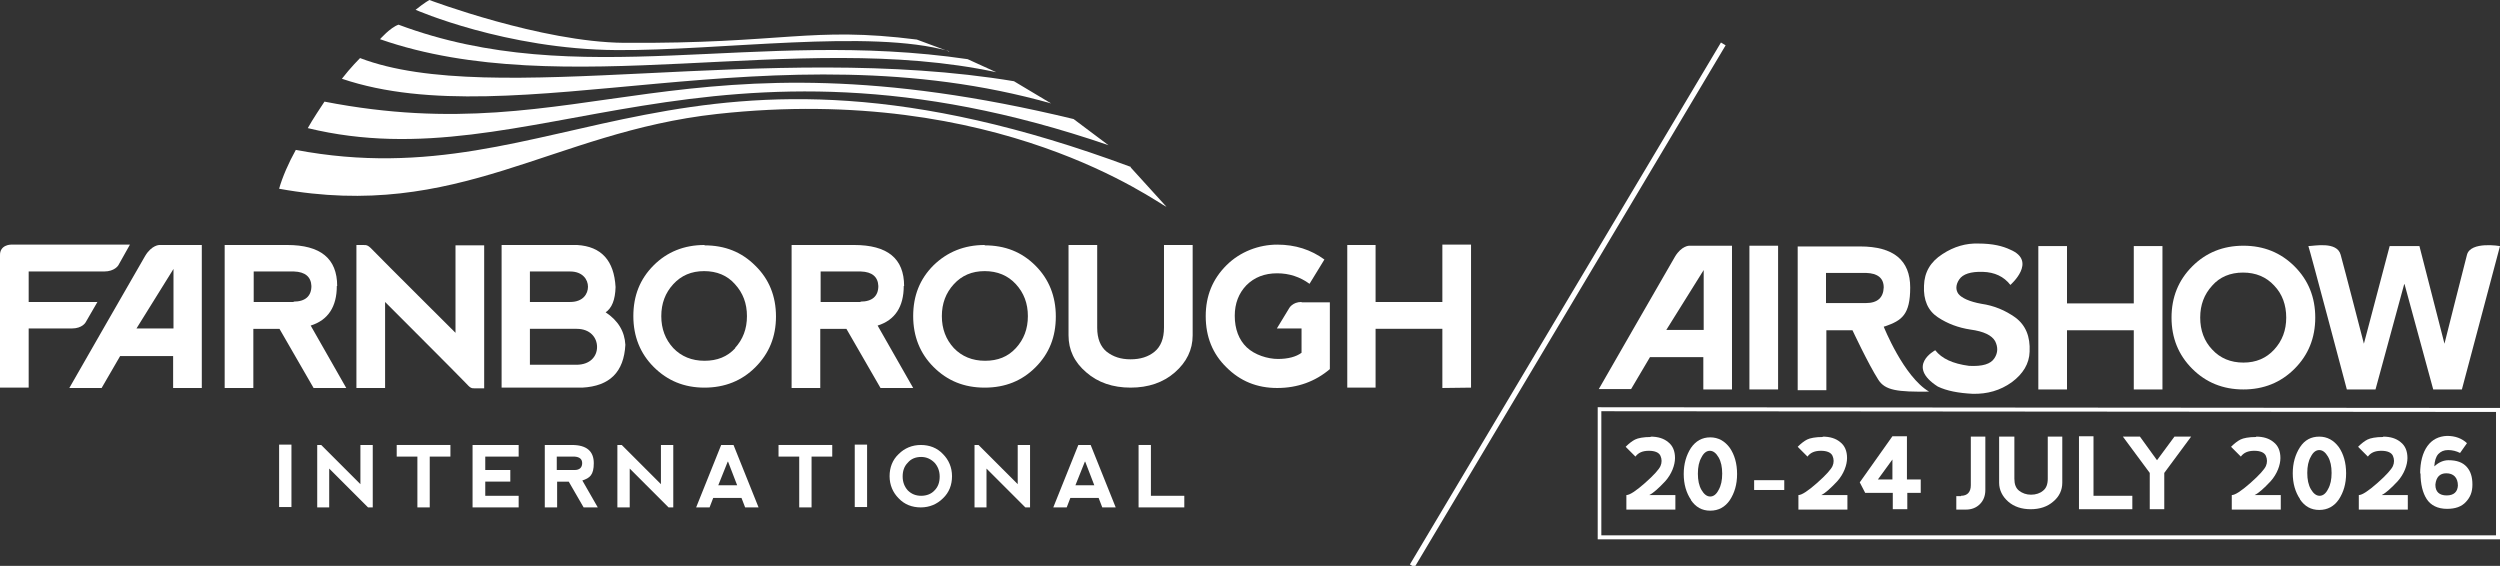 <svg xmlns="http://www.w3.org/2000/svg" id="Layer_1" data-name="Layer 1" viewBox="0 0 688.8 155.9"><rect x="0" y="0" width="688.8" height="155.9" fill="#333333" stroke="none"/><defs><style>      .cls-1 {        fill: #fff;        stroke-width: 0px;      }      .cls-2 {        fill: none;        stroke: #fff;        stroke-miterlimit: 10;        stroke-width: 1.5px;      }    </style></defs><g><path class="cls-1" d="M93.7,22.3s0,0,0,0c0,0,0,0,0,0h0Z"></path><g><path class="cls-1" d="M295.8,32.8c-108.8-26.3-134.3,9.2-206.4-4.8-.6.9-3.4,5.1-4.6,7.3,61.7,15,110.6-33,220.6,4.7l-9.6-7.2Z"></path><path class="cls-1" d="M279.5,22.4c-68-11.3-143.7,7.6-180.3-6.4,0,0-2.7,2.7-5,5.7,47.6,16.1,119.1-14.8,195.4,6.8l-10.2-6.1Z"></path><path class="cls-1" d="M311.6,46C187.9,0,155,55.2,81.5,41.3c-2,3.6-3.7,7.5-4.6,10.7,49.5,9,75.1-15.6,120.7-20.6,77.5-8.5,121.3,24.6,123.8,25.6l-9.9-10.9Z"></path><path class="cls-1" d="M266.6,16.3c-58.4-8.6-107.1,9.1-156.8-9.5-2.3.8-5.1,4-5.1,4,50.5,17.6,114.7-2.7,169.8,9.1l-7.9-3.6Z"></path><path class="cls-1" d="M261.5,14.1c-21.7-6.2-63.3-.1-91.6-.3-30.6-.2-55.4-11.1-55.4-11.1,2.5-2,3.8-2.7,3.8-2.7,0,0,30.8,11.6,53.6,11.8,44.1.3,51.5-4.6,80.7-.9l8.9,3.3Z"></path></g></g><g><path class="cls-1" d="M76.9,122.5h3.4v17.2h-3.4v-17.2Z"></path><path class="cls-1" d="M87.4,139.8v-17.2h1.1l10.8,10.8v-10.8h3.4v17.2h-1.3l-10.7-10.7v10.7h-3.4Z"></path><path class="cls-1" d="M124.1,122.6v3.2h-5.7v14h-3.4v-14h-5.7v-3.2h14.9Z"></path><path class="cls-1" d="M130.2,139.8v-17.2h12.7s0,3.2,0,3.2h-9.2v3.7h6.9v3.2h-6.9v3.9h9.2v3.2h-12.6Z"></path><path class="cls-1" d="M160.4,132.3l4.3,7.5h-3.9l-4.1-7.1h-3.2v7.1h-3.4v-17.2h7.5c4,0,6,1.7,6,5s-1.1,4.1-3.2,4.8ZM153.5,129.5h4.8c1.4,0,2.1-.7,2.1-1.9,0-1.1-.7-1.7-2.1-1.8h-4.9v3.7Z"></path><path class="cls-1" d="M170.1,139.8v-17.2h1.2l10.8,10.8v-10.8h3.4v17.2h-1.3l-10.7-10.7v10.7h-3.4Z"></path><path class="cls-1" d="M191.8,139.8l6.9-17.2h3.4l6.9,17.2h-3.7s-1-2.6-1-2.6h-7.8l-1,2.6h-3.7ZM200.5,127.2l-2.6,6.5h5.2l-2.5-6.5Z"></path><path class="cls-1" d="M229.3,122.6v3.2h-5.7v14h-3.4v-14h-5.7v-3.2h14.9Z"></path><path class="cls-1" d="M235.5,122.5h3.4v17.2h-3.4v-17.2Z"></path><path class="cls-1" d="M247.6,137.3c-1.6-1.6-2.5-3.7-2.5-6.1s.8-4.5,2.5-6.1c1.6-1.6,3.7-2.5,6.1-2.5s4.5.8,6.1,2.5c1.6,1.6,2.5,3.7,2.5,6.1s-.8,4.5-2.5,6.1c-1.6,1.6-3.7,2.5-6.1,2.5s-4.5-.8-6.1-2.5ZM253.8,136.6c1.5,0,2.8-.5,3.7-1.5,1-1,1.4-2.3,1.4-3.8s-.5-2.8-1.4-3.8c-1-1-2.2-1.6-3.7-1.6s-2.8.5-3.7,1.6c-1,1-1.4,2.3-1.4,3.8s.5,2.8,1.4,3.8c1,1,2.2,1.5,3.7,1.5Z"></path><path class="cls-1" d="M268.5,139.8v-17.2h1.1l10.8,10.8v-10.8h3.4v17.2h-1.3l-10.7-10.7v10.7h-3.4Z"></path><path class="cls-1" d="M290.2,139.8l6.9-17.2h3.4l6.9,17.2h-3.7s-1-2.6-1-2.6h-7.8l-1,2.6h-3.7ZM298.9,127.2l-2.6,6.5h5.2l-2.5-6.5Z"></path><path class="cls-1" d="M317.1,122.6v14h9.2v3.2h-12.6v-17.2h3.4Z"></path></g><g><path class="cls-1" d="M26.8,83.2H7.9v-8.4h20.8c2.9,0,3.9-1.7,3.9-1.7l3.2-5.7H3s-3.1,0-3,3v36.4h7.9v-16.3h11.9c2.9,0,3.8-1.7,3.8-1.7l3.3-5.7Z"></path><path class="cls-1" d="M92.9,78.8c0-7.6-4.6-11.3-13.8-11.3h-17.2v39.4h7.9v-16.3h7.2l9.4,16.3h9l-9.8-17.2c4.8-1.5,7.2-5.2,7.2-10.9M80.9,83.2h-11v-8.4h11.1c3.1.1,4.7,1.5,4.8,4,0,2.8-1.7,4.3-4.9,4.3"></path><path class="cls-1" d="M125.5,91.7s-20.3-20.2-22.3-22.3c-1.8-1.9-2-1.9-3.2-1.9s-1.8,0-1.8,0v39.4h7.9v-23.7s20.3,20.3,22,22.1c1.6,1.7,1.6,1.7,3,1.7s2.3,0,2.3,0v-39.4h-7.9v24.2Z"></path><path class="cls-1" d="M166.8,86.1c1.8-1.2,2.7-3.5,2.8-7-.4-7.3-3.9-11.2-10.6-11.6h-18.8s-2,0-2,0v1.7s0,37.6,0,37.6h22.2c7.6-.4,11.5-4.3,11.9-11.8-.2-3.7-2-6.7-5.5-9M146,74.8h11.1c3.4,0,4.9,2.2,4.9,4.2,0,1.9-1.3,4.2-4.9,4.2h-11.1v-8.4ZM158.9,100.5h-12.9v-9.9h12.9c3.7,0,5.6,2.4,5.6,5s-1.9,4.9-5.7,4.9Z"></path><path class="cls-1" d="M194.1,67.5c-5.6,0-10.3,1.9-14,5.6-3.8,3.8-5.6,8.4-5.6,14s1.9,10.3,5.6,14c3.8,3.8,8.4,5.7,14,5.7s10.3-1.9,14-5.6c3.8-3.8,5.7-8.4,5.7-14s-1.9-10.3-5.7-14c-3.8-3.8-8.4-5.6-14-5.6M202.6,95.9c-2.2,2.4-5,3.5-8.5,3.5s-6.4-1.2-8.6-3.5c-2.2-2.4-3.3-5.3-3.3-8.8s1.1-6.4,3.3-8.8c2.2-2.4,5-3.6,8.5-3.6s6.4,1.2,8.5,3.6c2.2,2.4,3.3,5.3,3.3,8.8s-1.1,6.4-3.3,8.8"></path><path class="cls-1" d="M249.1,78.8c0-7.6-4.6-11.3-13.8-11.3h-17.2v39.4h7.9v-16.3h7.2l9.4,16.3h9l-9.8-17.2c4.8-1.5,7.2-5.2,7.2-10.9M237.1,83.2h-11v-8.4h11.1c3.1.1,4.7,1.5,4.8,4,0,2.8-1.7,4.3-4.9,4.3"></path><path class="cls-1" d="M271.3,67.5c-5.6,0-10.3,1.9-14.1,5.6-3.8,3.8-5.6,8.4-5.6,14s1.9,10.3,5.6,14c3.8,3.8,8.4,5.7,14.1,5.7s10.3-1.9,14-5.6c3.8-3.8,5.6-8.4,5.6-14s-1.9-10.3-5.6-14c-3.8-3.8-8.4-5.6-14-5.6M279.9,95.9c-2.2,2.4-5,3.5-8.5,3.5s-6.4-1.2-8.6-3.5c-2.2-2.4-3.3-5.3-3.3-8.8s1.1-6.4,3.3-8.8c2.2-2.4,5-3.6,8.5-3.6s6.4,1.2,8.6,3.6c2.2,2.4,3.3,5.3,3.3,8.8s-1.1,6.4-3.3,8.8"></path><path class="cls-1" d="M320.7,90.3c0,3-.9,5.2-2.6,6.6-1.7,1.4-3.9,2.1-6.6,2.1s-4.8-.7-6.6-2.1c-1.7-1.4-2.6-3.6-2.6-6.6v-22.8h-7.9v24.9c0,4,1.6,7.4,4.9,10.2,3.2,2.8,7.3,4.2,12.2,4.2s9-1.4,12.2-4.2c3.2-2.8,4.9-6.2,4.9-10.2v-24.9h-7.9v22.8Z"></path><polygon class="cls-1" points="397.4 67.4 397.4 83.2 379 83.2 379 67.5 371.2 67.5 371.2 106.8 379 106.8 379 90.6 397.4 90.6 397.4 106.9 405.3 106.8 405.3 67.4 397.4 67.4"></polygon><path class="cls-1" d="M43.9,67.5s-2.1,0-3.9,3c-2,3.4-20.9,36.4-20.9,36.4h8.9l5.1-8.8h14.6s0,8.8,0,8.8h7.9v-39.4h-11.8ZM47.8,90.5h-10.2l10.2-16.4v16.4Z"></path><path class="cls-1" d="M358.6,83.2c-2.5,0-3.4,1.7-3.4,1.7l-3.4,5.6h6.8v6.7c-1.5,1.1-3.7,1.7-6.5,1.7s-6.4-1.1-8.6-3.2c-2.2-2.1-3.3-5.1-3.3-8.7,0-3.4,1.1-6.2,3.2-8.4,2.2-2.2,5-3.3,8.5-3.3,3.3,0,6.3,1,8.9,2.9l4.1-6.7c-3.7-2.7-8-4.1-13-4.1s-10.2,1.9-14,5.7c-3.8,3.8-5.7,8.4-5.7,14,0,5.7,1.9,10.4,5.7,14.1,3.8,3.8,8.4,5.7,14,5.7,5.6,0,10.5-1.8,14.5-5.2v-18.4h-7.8Z"></path></g><line class="cls-2" x1="389.1" y1="155.9" x2="474.8" y2="12.1"></line><path class="cls-1" d="M440.2,107.1"></path><g><path class="cls-1" d="M561.6,107.3v-39.5s5.4,0,7.9,0v15.8h18.4v-15.8h7.9v39.5h-7.9s0-16.3,0-16.3h-18.4v16.3h-7.9Z"></path><path class="cls-1" d="M604,101.6c-3.8-3.8-5.7-8.5-5.7-14.1s1.9-10.3,5.7-14.1c3.8-3.8,8.5-5.7,14.1-5.7s10.3,1.9,14.1,5.7c3.8,3.8,5.7,8.5,5.7,14.1s-1.9,10.3-5.7,14.1c-3.8,3.8-8.5,5.7-14.1,5.7s-10.3-1.9-14.1-5.7M618.1,99.9c3.5,0,6.3-1.2,8.5-3.6,2.2-2.4,3.3-5.3,3.3-8.8s-1.1-6.5-3.3-8.8c-2.2-2.4-5.1-3.6-8.6-3.6s-6.4,1.2-8.5,3.6c-2.2,2.4-3.3,5.3-3.3,8.8s1.1,6.5,3.3,8.8c2.2,2.4,5.1,3.6,8.6,3.6"></path><path class="cls-1" d="M662.4,78.3l-7.9,29h-7.9s-10.3-38.9-10.6-39.5c1.5,0,7.9-1.4,8.9,2.4.9,3.2,6.4,24.5,6.4,24.5l7.1-26.9h8.2l6.9,26.9s5.4-21.5,6.2-24.5c1-3.8,9.1-2.4,9.1-2.4l-10.5,39.5h-7.9l-7.9-29Z"></path><path class="cls-1" d="M553.9,68.8c7.5,3.2,0,9.7,0,9.7-1.8-2.3-4.3-3.5-7.6-3.6-3.3-.1-5.5.6-6.5,2.1-1,1.5-1,2.9-.2,4,.9,1.1,3,2.1,6.3,2.7,3.5.5,6.6,1.8,9.4,3.8,2.8,2.1,4.1,5.2,3.9,9.4-.1,3.3-1.8,6.1-4.9,8.4-3.2,2.3-6.8,3.3-10.8,3.2-3.9-.2-7.1-.8-9.6-2-8.9-5.7-.7-10-.7-10,1.8,2.3,4.8,3.7,9.3,4.3,3.7.2,6-.5,7-2.1,1-1.5,1-3.1.2-4.7-.9-1.6-3.1-2.7-6.8-3.2-3.3-.5-6.3-1.6-9-3.4-2.7-1.8-4-4.7-3.8-8.7.1-3.7,1.8-6.6,5.1-8.7,3.2-2.1,6.5-3,9.8-2.9,4.1,0,6.8.7,8.9,1.7"></path><path class="cls-1" d="M465.4,67.7s-2.1,0-3.9,3c-2,3.4-21,36.5-21,36.5h8.9l5.2-8.8h14.7s0,8.9,0,8.9h7.9v-39.6h-11.9ZM469.4,90.9h-10.3l10.3-16.5v16.5Z"></path><rect class="cls-1" x="482" y="67.7" width="7.9" height="39.6"></rect><path class="cls-1" d="M519,90s5.5,13.8,12.5,17.9c-8.7.1-12.1-.3-14-3.3-2.8-4.4-7.1-13.6-7.1-13.6h-7.2v16.5h-7.9v-39.6h17.2c9.2,0,13.8,3.8,13.8,11.3s-2.3,9.1-6.9,10.7c-.1,0-.2,0-.3.1M503.1,83.5h11c3.2,0,4.8-1.5,4.9-4.3,0-2.6-1.7-3.9-4.8-4h-11.1v8.4Z"></path></g><path class="cls-1" d="M688.8,148.6h-248.6v-36.4l248.6.2v36.2ZM441.2,147.5h246.5c0,0,0-34,0-34l-246.5-.2v34.2Z"></path><g><path class="cls-1" d="M483.3,135v-2.7h8.3v2.7h-8.3Z"></path><path class="cls-1" d="M454.8,120.3c2,0,3.6.5,4.8,1.5,1.3,1,1.9,2.5,1.9,4.4s-.9,4.4-2.7,6.4c-1.8,1.9-3.2,3.2-4.4,3.8h7.2v4h-13.5v-4c.9,0,2.6-1.1,5.1-3.3s3.9-3.8,4.3-4.7c.4-.9.4-1.9,0-2.8-.4-.9-1.5-1.4-3.2-1.4s-2.9.5-3.7,1.6l-2.7-2.7c.9-.9,1.8-1.6,2.6-2,.8-.4,2.3-.7,4.3-.7Z"></path><path class="cls-1" d="M465.9,137.7c-1.3-1.9-2-4.3-2-7.1s.7-5.2,2-7.2c1.3-1.9,3.1-2.9,5.3-2.9s4,1,5.4,2.9c1.3,1.9,2,4.3,2,7.2s-.7,5.2-2,7.2c-1.3,1.9-3.1,2.9-5.4,2.9s-4-1-5.3-2.9ZM471.2,136.8c.9,0,1.7-.6,2.3-1.8.7-1.2,1-2.7,1-4.5s-.3-3.3-1-4.5c-.7-1.2-1.5-1.8-2.4-1.8s-1.7.6-2.3,1.8c-.7,1.2-1,2.7-1,4.5s.3,3.3,1,4.5c.7,1.2,1.5,1.8,2.4,1.8Z"></path><path class="cls-1" d="M540.3,136.6c1.8,0,2.7-1.1,2.7-2.9v-13.4h4v14.7c0,1.6-.5,2.9-1.5,3.9-1,1-2.3,1.5-3.8,1.5h-2.7v-3.7h1.3Z"></path><path class="cls-1" d="M555,120.3v11.6c0,1.5.4,2.6,1.3,3.3.9.7,2,1.1,3.3,1.1s2.5-.4,3.3-1.1c.9-.7,1.3-1.8,1.3-3.3v-11.6h4v12.7c0,2-.8,3.8-2.5,5.2-1.6,1.4-3.7,2.1-6.2,2.1s-4.6-.7-6.2-2.1c-1.6-1.4-2.5-3.2-2.5-5.2v-12.7h4Z"></path><path class="cls-1" d="M576.8,120.3v16.3h10.7v3.7h-14.7v-20.1h4Z"></path><path class="cls-1" d="M584.9,120.3h4.7l4.7,6.5,4.8-6.5h4.6l-7.4,10v10h-4v-10l-7.4-10Z"></path><path class="cls-1" d="M502.2,120.3c2,0,3.6.5,4.8,1.5,1.3,1,1.9,2.5,1.9,4.4s-.9,4.4-2.7,6.4c-1.8,1.9-3.2,3.2-4.4,3.8h7.2v4h-13.5v-4c.9,0,2.6-1.1,5.1-3.3,2.5-2.2,3.9-3.8,4.3-4.7.4-.9.4-1.9,0-2.8-.4-.9-1.5-1.4-3.2-1.4s-2.9.5-3.7,1.6l-2.7-2.7c.9-.9,1.8-1.6,2.6-2,.8-.4,2.3-.7,4.3-.7Z"></path><path class="cls-1" d="M666.8,130.5c0-3.2.7-5.8,2-7.6,1.3-1.8,3.1-2.7,5.4-2.8,2.3,0,4.1.7,5.5,2l-1.9,2.7c-1-.5-2.1-.8-3.3-.8s-2,.4-2.7,1.1c-.7.8-1,1.9-1.1,3.4,1.3-1.2,2.6-1.7,3.9-1.7,2.3,0,3.9.6,5,1.8,1.1,1.2,1.6,2.8,1.6,4.9s-.6,3.5-1.8,4.8c-1.2,1.3-2.9,1.9-5.2,1.9-2.6,0-4.5-1-5.6-2.7-1.1-1.7-1.7-4.1-1.7-7.1ZM671,133.6c0,1.9,1.1,2.9,3.1,2.9,2,0,3-1,3.1-2.7,0-2.2-1.2-3.4-3.2-3.4-1.8,0-2.8,1.1-3,3.1Z"></path><path class="cls-1" d="M621.6,120.3c2,0,3.6.5,4.8,1.5,1.3,1,1.9,2.5,1.9,4.4s-.9,4.4-2.7,6.4c-1.8,1.9-3.2,3.2-4.4,3.8h7.2v4h-13.5v-4c.9,0,2.6-1.1,5.1-3.3,2.5-2.2,3.9-3.8,4.3-4.7.4-.9.4-1.9,0-2.8-.4-.9-1.5-1.4-3.2-1.4s-2.9.5-3.7,1.6l-2.7-2.7c.9-.9,1.8-1.6,2.6-2,.8-.4,2.3-.7,4.3-.7Z"></path><path class="cls-1" d="M656.6,120.3c2,0,3.6.5,4.8,1.5,1.3,1,1.9,2.5,1.9,4.4s-.9,4.4-2.7,6.4c-1.8,1.9-3.2,3.2-4.4,3.8h7.2v4h-13.5v-4c.9,0,2.6-1.1,5.1-3.3,2.5-2.2,3.9-3.8,4.3-4.7.4-.9.4-1.9,0-2.8-.4-.9-1.5-1.4-3.2-1.4s-2.9.5-3.7,1.6l-2.7-2.7c.9-.9,1.8-1.6,2.6-2,.8-.4,2.3-.7,4.3-.7Z"></path><path class="cls-1" d="M633.7,137.5c-1.3-1.9-2-4.3-2-7.1s.7-5.2,2-7.2,3.1-2.9,5.3-2.9,4,1,5.4,2.9c1.3,1.9,2,4.3,2,7.2s-.7,5.2-2,7.2c-1.3,1.9-3.1,2.9-5.4,2.9s-4-1-5.3-2.9ZM639.1,136.6c.9,0,1.7-.6,2.3-1.8.7-1.2,1-2.7,1-4.5s-.3-3.3-1-4.5c-.7-1.2-1.5-1.8-2.4-1.8s-1.7.6-2.3,1.8c-.7,1.2-1,2.7-1,4.5s.3,3.3,1,4.5c.7,1.2,1.5,1.8,2.4,1.8Z"></path><path class="cls-1" d="M529.1,132.1h-3.7v-11.9h-4l-9,12.7,1.5,2.9h7.6v4.5h4v-4.5h3.7v-3.7ZM517.4,132.1l4-5.5v5.5h-4Z"></path></g></svg>